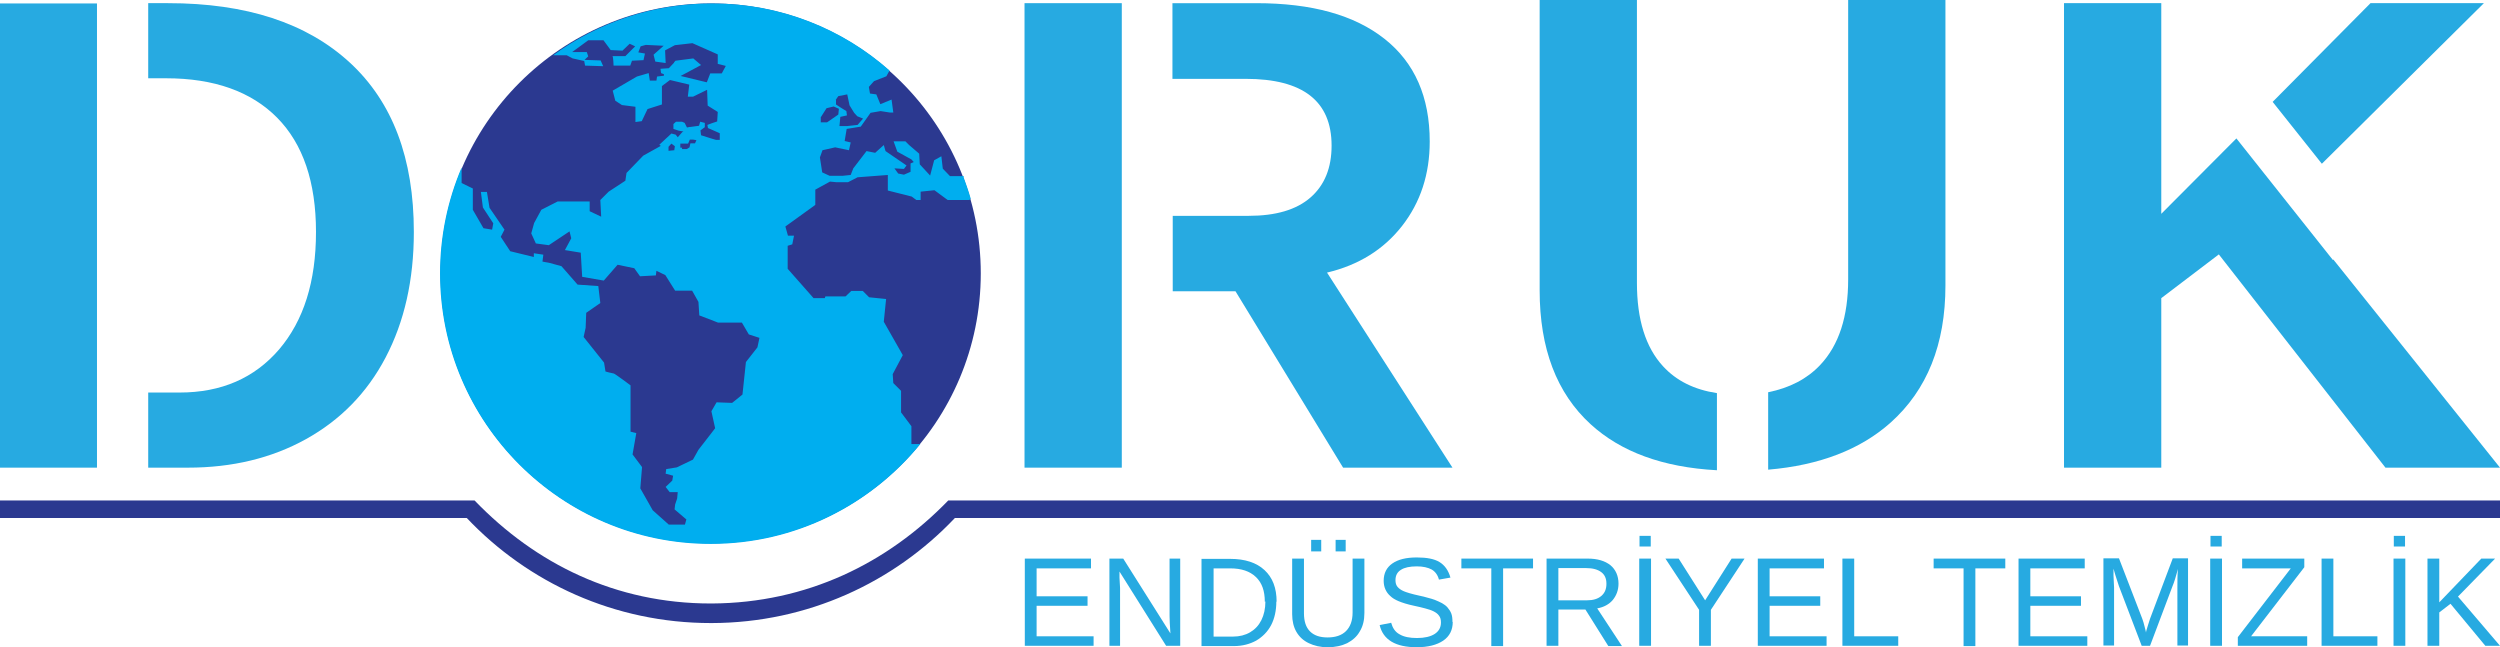 <?xml version="1.0" encoding="UTF-8"?>
<svg id="Layer_2" data-name="Layer 2" xmlns="http://www.w3.org/2000/svg" viewBox="0 0 86.87 22.49">
  <defs>
    <style>
      .cls-1 {
        fill: #00aeef;
      }

      .cls-2 {
        fill: #27aae1;
      }

      .cls-3 {
        fill: #2b3990;
      }
    </style>
  </defs>
  <g id="Layer_1-2" data-name="Layer 1">
    <polygon class="cls-2" points="35.61 22.44 35.61 19.41 37.91 19.41 37.91 19.75 36.02 19.75 36.02 20.72 37.79 20.72 37.79 21.05 36.02 21.05 36.02 22.11 38 22.11 38 22.44 35.61 22.44"/>
    <path class="cls-2" d="M40.52,22.44l-1.62-2.58v.21s.02,.36,.02,.36v2.01h-.37v-3.03h.48l1.64,2.6c-.02-.28-.03-.48-.03-.61v-1.99h.37v3.03h-.5Z"/>
    <path class="cls-2" d="M44.35,20.9c0,.31-.06,.59-.18,.82-.12,.23-.3,.41-.52,.54-.22,.12-.48,.19-.77,.19h-1.13v-3.03h1c.51,0,.91,.13,1.19,.39,.28,.26,.42,.62,.42,1.1m-.41,0c0-.38-.1-.66-.31-.86-.21-.2-.5-.3-.89-.3h-.58v2.37h.68c.22,0,.42-.05,.59-.15,.17-.1,.3-.24,.39-.42,.09-.18,.14-.4,.14-.65"/>
    <path class="cls-2" d="M46.13,22.49c-.25,0-.46-.05-.65-.14-.19-.09-.33-.22-.43-.39-.1-.17-.15-.38-.15-.62v-1.93h.41v1.9c0,.28,.07,.49,.21,.63,.14,.14,.34,.21,.61,.21s.49-.07,.64-.22c.15-.15,.23-.36,.23-.65v-1.87h.41v1.89c0,.25-.05,.46-.16,.64-.1,.18-.25,.31-.44,.41-.19,.09-.41,.14-.67,.14m-.58-3.73h.35v.4h-.35v-.4Zm.85,0h.35v.4h-.35v-.4Z"/>
    <path class="cls-2" d="M50.48,21.61c0,.28-.11,.5-.33,.65-.22,.15-.53,.23-.92,.23-.74,0-1.17-.26-1.29-.77l.4-.08c.05,.18,.14,.32,.29,.4,.15,.09,.35,.13,.61,.13s.47-.05,.61-.14c.14-.09,.22-.22,.22-.4,0-.1-.02-.18-.07-.24-.04-.06-.11-.11-.19-.15-.08-.04-.18-.07-.29-.1-.11-.03-.24-.06-.38-.09-.24-.05-.42-.11-.54-.16-.12-.05-.22-.11-.29-.18-.07-.06-.13-.14-.17-.23-.04-.09-.06-.19-.06-.3,0-.26,.1-.46,.3-.6,.2-.14,.48-.21,.85-.21,.35,0,.61,.05,.79,.16,.18,.11,.31,.29,.38,.54l-.4,.07c-.04-.16-.13-.28-.25-.35-.13-.07-.3-.11-.52-.11-.24,0-.43,.04-.55,.12-.13,.08-.19,.2-.19,.36,0,.09,.02,.17,.07,.23,.05,.06,.12,.11,.21,.15,.09,.04,.28,.1,.56,.16,.09,.02,.19,.04,.28,.07,.09,.02,.18,.05,.26,.08,.08,.03,.16,.07,.24,.11,.07,.04,.14,.09,.19,.15,.05,.06,.1,.13,.13,.21,.03,.08,.04,.18,.04,.29"/>
    <polygon class="cls-2" points="52.23 19.75 52.23 22.45 51.82 22.45 51.82 19.75 50.78 19.75 50.78 19.41 53.27 19.41 53.27 19.75 52.23 19.75"/>
    <path class="cls-2" d="M55.88,22.44l-.79-1.26h-.94v1.26h-.41v-3.03h1.43c.34,0,.6,.08,.79,.23,.18,.15,.28,.37,.28,.64,0,.22-.07,.41-.2,.57-.13,.15-.31,.25-.54,.29l.86,1.31h-.47Zm-.06-2.16c0-.18-.06-.31-.18-.4-.12-.09-.29-.14-.52-.14h-.97v1.12h.99c.22,0,.38-.05,.5-.15,.12-.1,.18-.24,.18-.42"/>
    <path class="cls-2" d="M56.96,19.41h.41v3.03h-.41v-3.03Zm.01-.79h.39v.37h-.39v-.37Z"/>
    <polygon class="cls-2" points="59.45 21.19 59.45 22.44 59.04 22.44 59.04 21.19 57.87 19.41 58.33 19.41 59.25 20.86 60.17 19.41 60.62 19.41 59.45 21.19"/>
    <polygon class="cls-2" points="61.08 22.44 61.08 19.41 63.38 19.41 63.38 19.75 61.49 19.75 61.49 20.72 63.25 20.72 63.25 21.05 61.49 21.05 61.49 22.11 63.47 22.11 63.47 22.44 61.08 22.44"/>
    <polygon class="cls-2" points="64.02 22.44 64.02 19.41 64.43 19.41 64.43 22.11 65.96 22.11 65.96 22.44 64.02 22.44"/>
    <polygon class="cls-2" points="68.64 19.75 68.64 22.45 68.23 22.45 68.23 19.75 67.19 19.75 67.19 19.41 69.68 19.41 69.68 19.75 68.64 19.75"/>
    <polygon class="cls-2" points="70.14 22.44 70.14 19.41 72.44 19.41 72.44 19.75 70.55 19.75 70.55 20.72 72.31 20.72 72.31 21.05 70.55 21.05 70.55 22.11 72.53 22.11 72.53 22.44 70.14 22.44"/>
    <path class="cls-2" d="M75.66,22.44v-2.02c0-.22,0-.44,.02-.65-.07,.26-.13,.46-.19,.6l-.78,2.07h-.29l-.79-2.07-.12-.37-.07-.24v.24s.02,.41,.02,.41v2.02h-.37v-3.03h.54l.81,2.1c.03,.08,.06,.18,.08,.27,.03,.1,.04,.17,.05,.21,0-.06,.04-.14,.07-.26,.04-.12,.06-.19,.07-.22l.79-2.1h.53v3.03h-.37Z"/>
    <path class="cls-2" d="M76.8,19.41h.41v3.03h-.41v-3.03Zm.01-.79h.39v.37h-.39v-.37Z"/>
    <polygon class="cls-2" points="80.17 22.44 77.76 22.44 77.76 22.14 79.6 19.75 77.91 19.75 77.91 19.41 80.07 19.41 80.07 19.71 78.22 22.11 80.17 22.11 80.17 22.44"/>
    <polygon class="cls-2" points="80.67 22.44 80.67 19.41 81.08 19.41 81.08 22.11 82.61 22.11 82.61 22.44 80.67 22.44"/>
    <path class="cls-2" d="M83.17,19.41h.41v3.03h-.41v-3.03Zm.01-.79h.39v.37h-.39v-.37Z"/>
    <polygon class="cls-2" points="86.36 22.44 85.15 20.98 84.76 21.28 84.76 22.44 84.35 22.44 84.35 19.41 84.76 19.41 84.76 20.93 86.22 19.41 86.7 19.41 85.41 20.73 86.87 22.44 86.36 22.44"/>
    <path class="cls-3" d="M24.73,.12h-.03C19.52,.12,15.31,4.31,15.31,9.5s4.2,9.38,9.39,9.38h.03c5.17-.02,9.35-4.21,9.35-9.38S29.9,.13,24.73,.12"/>
    <path class="cls-1" d="M33.5,6.12h-.49s-.25-.26-.25-.26l-.05-.43-.25,.14-.14,.53-.36-.39-.02-.37-.35-.3-.13-.13h-.41l.13,.36,.49,.27,.08,.09-.11,.05v.29s-.23,.1-.23,.1l-.2-.04-.13-.18,.33,.02,.09-.12-.73-.5-.06-.21-.3,.27-.3-.06-.46,.6-.09,.23-.29,.03h-.44s-.26-.12-.26-.12l-.08-.52,.09-.25,.44-.1,.48,.1,.06-.27-.21-.05,.07-.42,.49-.08,.34-.48,.35-.06,.32,.05h.12l-.06-.45-.39,.16-.14-.34-.22-.03-.04-.23,.18-.2,.43-.17,.11-.2C29.29,1.01,27.13,.12,24.76,.12h-.02c-2.06,0-3.97,.67-5.52,1.8h.47s.21,.11,.21,.11l.4,.09,.03,.16,.63,.02-.09-.2-.56-.02,.13-.12-.05-.15h-.51l.56-.41h.53l.25,.34,.41,.02,.25-.24,.19,.09-.34,.34s-.48,0-.45,0,.04,.33,.04,.33h.58s.06-.17,.06-.17l.4-.02,.05-.23-.23-.04,.08-.21,.18-.05,.62,.03-.35,.31,.06,.24,.36,.05-.02-.44,.34-.18,.61-.07,.7,.31,.18,.08v.33l.28,.07-.14,.26h-.4l-.12,.31-.91-.22,.71-.38-.27-.23-.62,.08-.05,.06h0s0,.01,0,.01l-.18,.19-.29,.02,.02,.15,.1,.04v.05s-.24,.03-.24,.03l-.02,.14h-.23s-.04-.26-.04-.26l-.41,.12-.84,.49,.09,.35,.23,.15,.47,.06v.53l.22-.03,.2-.42,.5-.16v-.64l.28-.21,.67,.16-.05,.42h.18l.49-.24,.02,.55,.16,.1,.19,.12-.02,.33-.18,.06-.16,.06,.02,.11,.14,.06,.27,.12v.23s-.13,0-.13,0c0,0,0,0,0,0l-.14-.04-.38-.12-.02-.17h0l.15-.11v-.15l-.16-.04-.04,.14-.29,.04h-.03s0,0,0,0l-.1,.02-.08-.16-.09-.04h-.21l-.09,.08v.17l.18,.06,.17,.03-.04,.02-.16,.18-.07-.09-.15-.04-.42,.39,.05,.04-.61,.34-.58,.6-.04,.27-.58,.38-.29,.29,.03,.58-.4-.19v-.34s-1.11,0-1.11,0l-.57,.29-.25,.46-.1,.36,.16,.35,.45,.06,.72-.48,.06,.24-.22,.41,.55,.09,.05,.84,.75,.13,.48-.55,.58,.12,.2,.28,.55-.03,.02-.16,.31,.15,.34,.54h.59s.22,.39,.22,.39l.03,.47,.42,.16,.23,.09h.83s.24,.41,.24,.41l.37,.12-.07,.33-.4,.51-.12,1.13-.36,.29-.54-.02-.18,.31h0s.13,.59,.13,.59l-.13,.17-.45,.58-.19,.34-.56,.27-.37,.06-.02,.16,.26,.07-.03,.17-.23,.22,.14,.18h.28s-.02,.22-.02,.22l-.07,.21-.02,.17,.41,.35-.05,.18h-.56s-.56-.5-.56-.5l-.43-.76,.06-.74-.33-.44,.13-.74-.2-.05v-1.61s-.55-.41-.58-.41-.29-.07-.29-.07l-.05-.31-.71-.89,.07-.32,.02-.52,.49-.34-.07-.59-.72-.05-.56-.64-.4-.11-.26-.05,.03-.24-.33-.05v.13l-.82-.2-.33-.5,.13-.25-.52-.76-.09-.55h-.21l.07,.54,.36,.55-.04,.22-.3-.05-.37-.64v-.74l-.39-.19v-.54c-.48,1.13-.75,2.37-.75,3.68,0,5.18,4.21,9.4,9.4,9.4h.02c2.93,0,5.55-1.36,7.27-3.47h-.31v-.62l-.36-.48v-.75l-.27-.27-.02-.31,.35-.66-.66-1.16,.08-.79-.59-.06-.22-.22h-.4l-.2,.19h-.7l-.02,.06h-.39l-.9-1.02v-.8s.16-.05,.16-.05l.06-.3h-.21l-.09-.32,1.04-.75v-.53l.51-.28,.21,.02h.42l.33-.17,1.05-.08v.54l.83,.21,.16,.12h.15v-.29l.48-.05,.46,.34h.75l.05-.05c-.07-.25-.16-.5-.25-.75m-4.44-2.68l.09-.13,.31-.06,.08,.38,.16,.26,.11,.12,.2,.08-.19,.22-.36,.04h-.27l.03-.32,.23-.05-.02-.15-.21-.13-.15-.1v-.15Zm-.51,.59l.19-.3,.25-.06,.18,.08-.02,.2-.39,.27h-.22v-.19Zm-5.1,1.16l-.2,.02v-.14s.1-.11,.1-.11l.12,.09-.02,.14Zm.69-.24h-.13s-.03,.14-.03,.14l-.1,.06h-.16s0-.05,0-.05h-.06v-.14h.27l.06-.14h.11s.12,.02,.12,.02l-.05,.11Z"/>
    <path class="cls-3" d="M32.95,17.39c-2.12,2.19-4.92,3.56-8.21,3.58h-.04c-3.3,0-6.08-1.37-8.21-3.58H0v.61H16.22c2.13,2.25,5.14,3.65,8.48,3.65,.01,0,.03,0,.04,0,3.32-.01,6.32-1.41,8.44-3.65h53.69v-.61H32.95Z"/>
    <rect class="cls-2" y=".12" width="3.37" height="16.13"/>
    <path class="cls-2" d="M12.15,2.17C10.66,.8,8.56,.11,5.84,.11h-.69V2.72h.62c1.67,0,2.96,.46,3.86,1.37s1.35,2.24,1.35,3.97-.43,3.08-1.28,4.08c-.86,1-2.01,1.5-3.46,1.5h-1.09v2.61h1.38c1.54,0,2.91-.33,4.1-.99,1.19-.66,2.12-1.6,2.77-2.84,.65-1.24,.98-2.69,.98-4.36,0-2.56-.74-4.52-2.23-5.89"/>
    <polygon class="cls-2" points="38.98 7.5 38.98 7.5 38.98 2.74 38.98 2.74 38.98 .11 35.6 .11 35.6 16.25 38.98 16.25 38.98 10.12 38.98 10.12 38.98 7.5"/>
    <path class="cls-2" d="M46.12,9.47c1.09-.26,1.96-.8,2.6-1.62,.64-.82,.96-1.8,.96-2.93,0-1.55-.52-2.74-1.57-3.57-1.05-.83-2.53-1.24-4.46-1.24h-2.91V2.74h2.55c1.98,0,2.98,.77,2.98,2.32,0,.77-.24,1.37-.73,1.8-.49,.43-1.21,.64-2.15,.64h-2.64v2.62h2.18l3.74,6.13h3.8l-4.36-6.78Z"/>
    <path class="cls-2" d="M59.66,13.66c-.79-.12-1.41-.43-1.87-.93-.61-.66-.91-1.63-.91-2.9V0h-3.38V10.09c0,2.02,.59,3.57,1.77,4.65,1.05,.96,2.51,1.5,4.39,1.6v-2.68Z"/>
    <path class="cls-2" d="M64.22,0V9.71c0,1.29-.32,2.28-.97,2.97-.46,.49-1.07,.8-1.81,.95v2.69c1.78-.15,3.21-.7,4.26-1.64,1.26-1.13,1.9-2.71,1.9-4.76V0h-3.38Z"/>
    <polygon class="cls-2" points="80.68 5.69 86.31 .11 82.37 .11 78.97 3.54 80.68 5.69"/>
    <polygon class="cls-2" points="81.08 9.02 81.06 9.03 77.71 4.81 75.1 7.43 75.1 .11 71.72 .11 71.72 16.25 75.1 16.25 75.1 10.36 77.1 8.84 82.89 16.25 86.87 16.25 81.08 9.02"/>
  </g>
</svg>